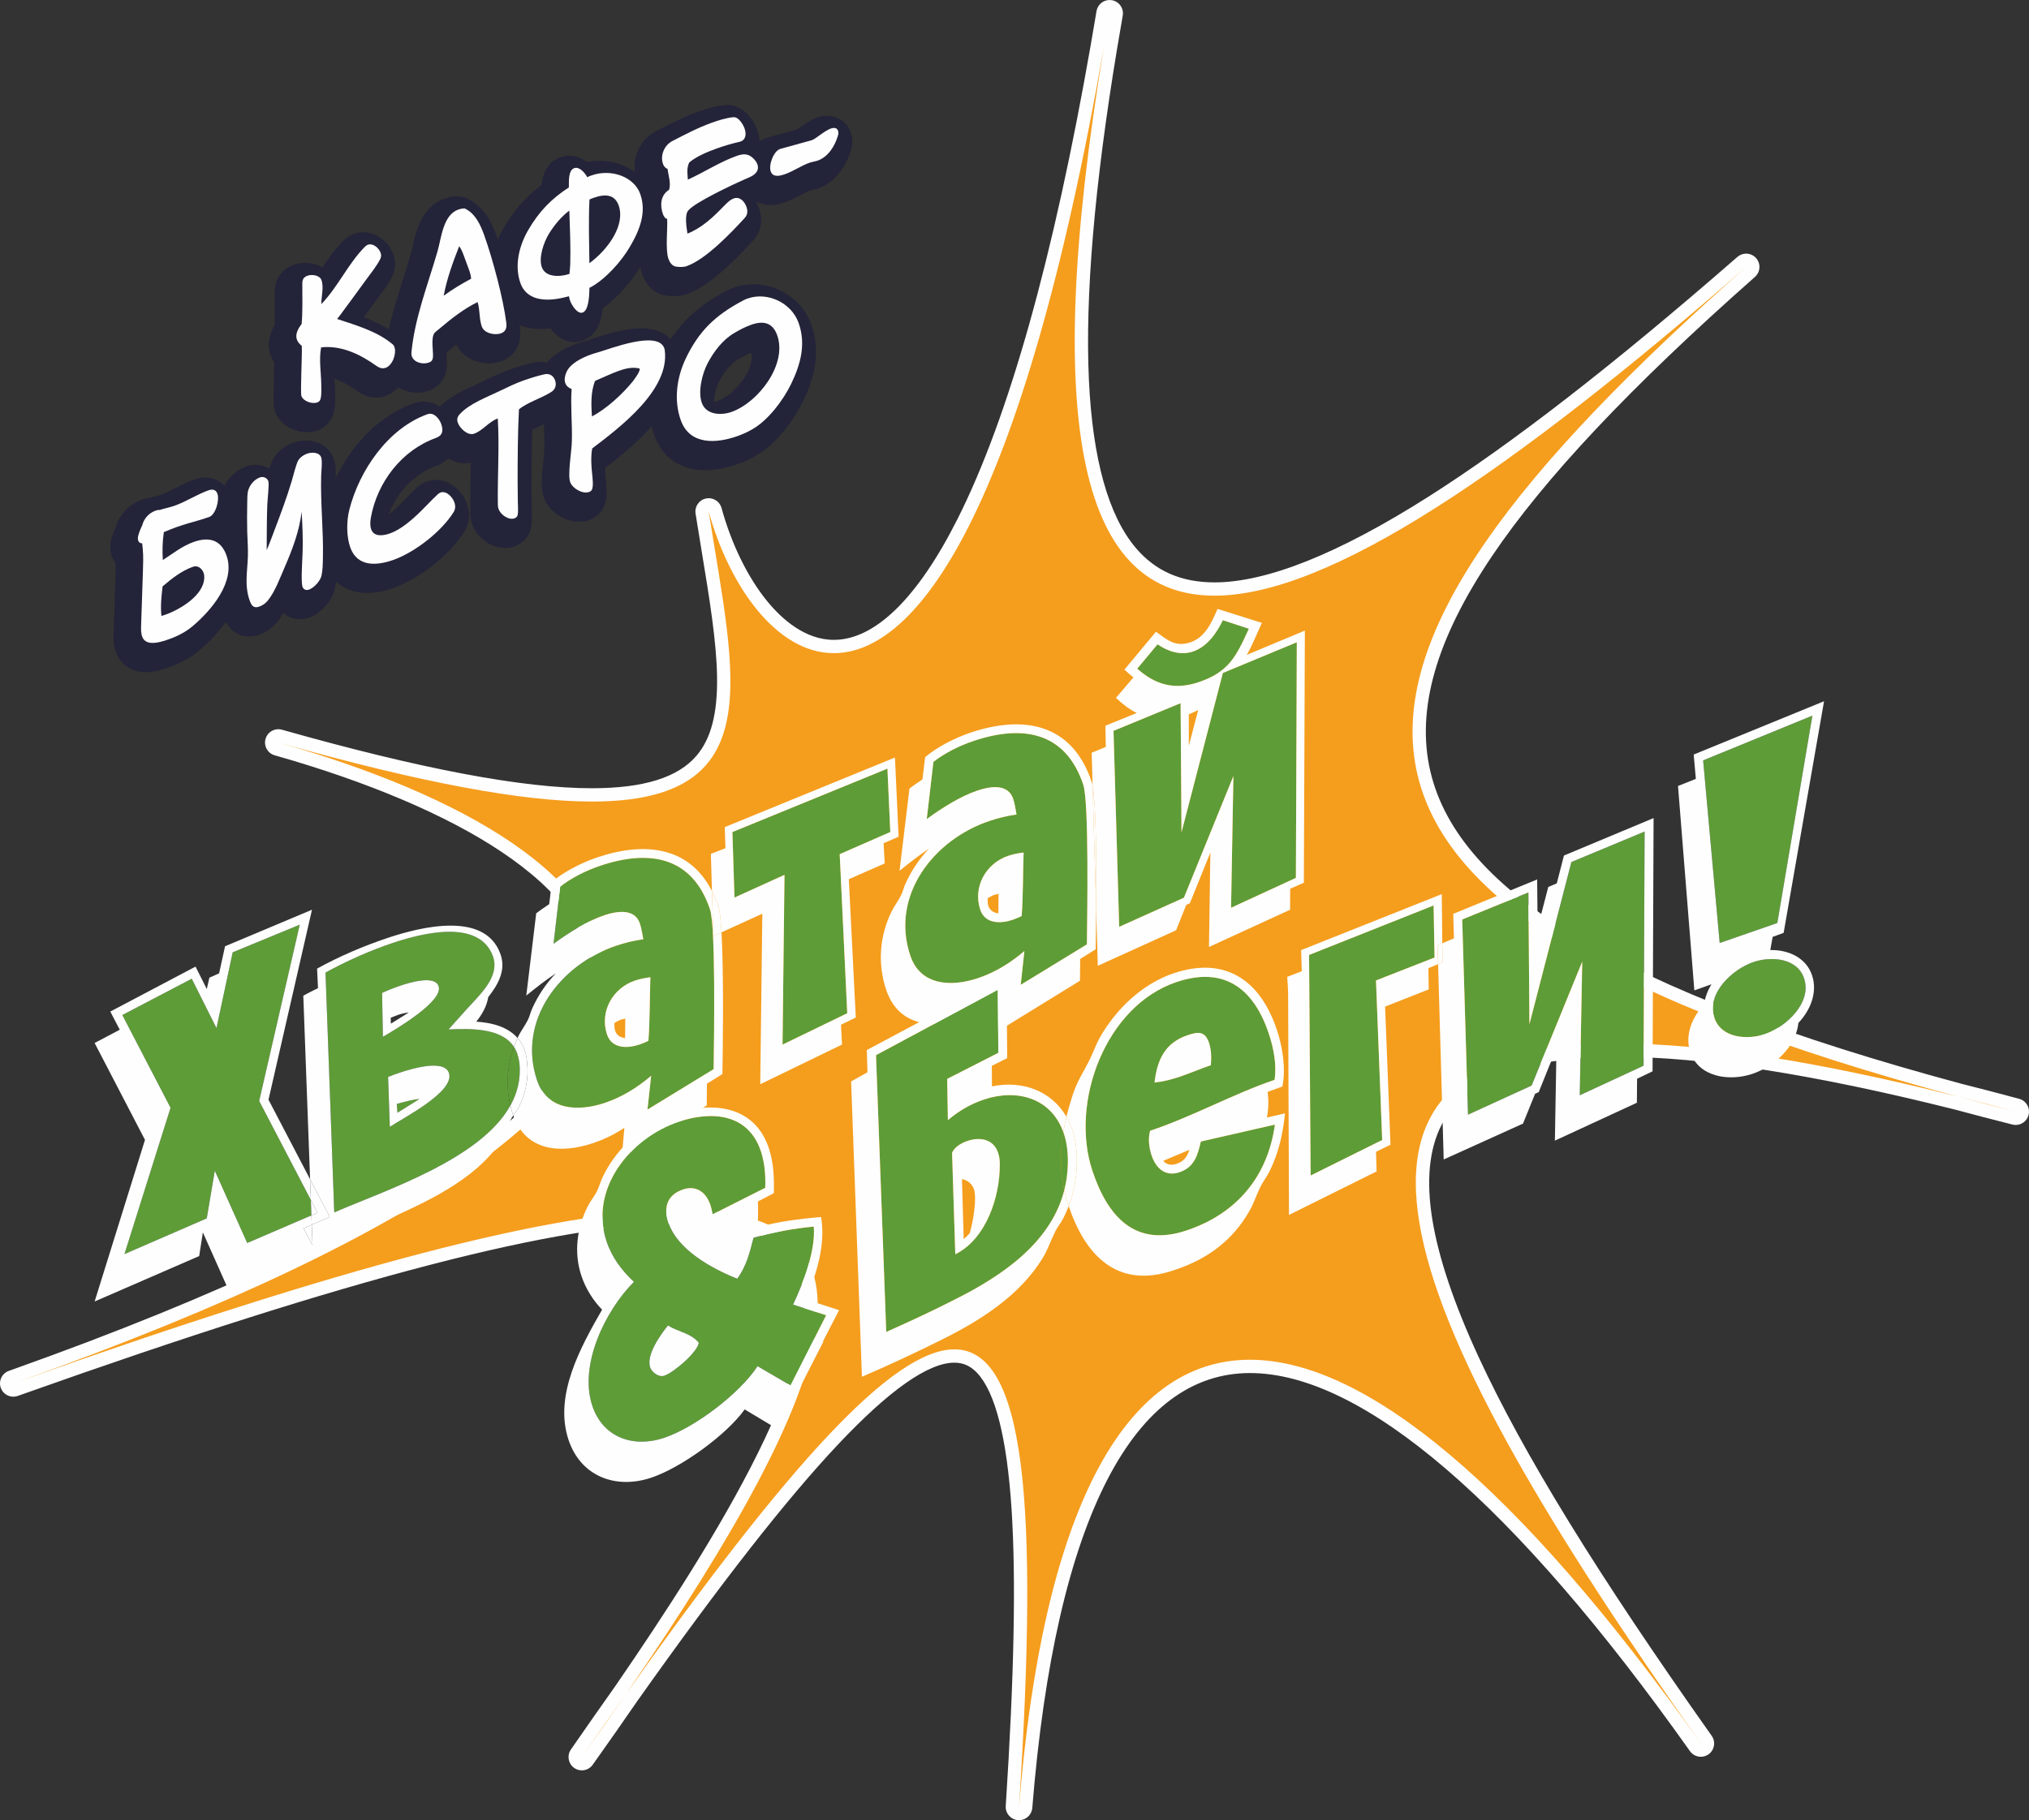 <?xml version="1.0" encoding="UTF-8"?>
<!DOCTYPE svg PUBLIC "-//W3C//DTD SVG 1.1//EN" "http://www.w3.org/Graphics/SVG/1.1/DTD/svg11.dtd">
<!-- Creator: CorelDRAW -->
<svg xmlns="http://www.w3.org/2000/svg" xml:space="preserve" width="128.406mm" height="115.217mm" version="1.1" style="shape-rendering:geometricPrecision; text-rendering:geometricPrecision; image-rendering:optimizeQuality; fill-rule:evenodd; clip-rule:evenodd"
viewBox="0 0 12757.78 11447.42"
 xmlns:xlink="http://www.w3.org/1999/xlink"
 xmlns:xodm="http://www.corel.com/coreldraw/odm/2003">
 <rect x="0" y="0" width="12757.78" height="11447.42" fill="#333333" stroke="none"/>
 <defs>
  <style type="text/css">
   <![CDATA[
    .fil1 {fill:#FEFEFE;fill-rule:nonzero}
    .fil0 {fill:#F59D1D;fill-rule:nonzero}
    .fil2 {fill:#5E9C37;fill-rule:nonzero}
    .fil3 {fill:#232339;fill-rule:nonzero}
   ]]>
  </style>
 </defs>
 <g id="Слой_x0020_1">
  <path class="fil0" d="M6407.43 11405.6l-3.08 -0.14c-22.93,-1.65 -40.21,-21.49 -38.7,-44.41 107.05,-1650.09 48.34,-2499.54 -190.35,-2754.24 -49.6,-52.93 -106.63,-78.66 -174.35,-78.66 -178.36,0 -427.64,172.62 -762.13,527.71 -324.95,344.97 -738.76,873.95 -1265.07,1617.08 -87.66,127.62 -182.26,262.77 -281.1,401.71 -8.17,11.46 -21.07,17.6 -34.15,17.6 -8.27,0 -16.68,-2.45 -23.97,-7.57 -18.82,-13.25 -23.45,-39.16 -10.37,-58.04 97.2,-140.38 191.73,-275.5 281,-401.53 491.62,-715.49 821.16,-1273.21 1007.45,-1704.95 194.82,-451.59 237.19,-770.62 129.48,-975.31 -103.82,-197.3 -352.43,-293.23 -760.03,-293.23 -766.21,0 -2086.41,342.44 -4154.12,1077.44l-30.27 10.76c-4.63,1.65 -9.35,2.42 -13.99,2.42 -17.2,0 -33.31,-10.69 -39.4,-27.83 -7.74,-21.73 3.62,-45.67 25.37,-53.42l30.29 -10.76c1298.51,-462.84 2268.52,-923.92 2882.81,-1370.4 536.45,-389.86 802.51,-767.53 790.84,-1122.51 -9.71,-295.79 -211.87,-577.49 -600.79,-837.29 -345.57,-230.8 -841.49,-441.73 -1434.16,-610.05 -22.21,-6.31 -35.1,-29.41 -28.8,-51.62 5.22,-18.4 21.97,-30.42 40.21,-30.42 3.77,0 7.59,0.49 11.41,1.57 880.15,248.76 1521.27,369.68 1959.99,369.68l0.1 0c338.9,0 564.76,-71.99 690.46,-220.08 216.47,-255.06 139.67,-721.2 42.41,-1311.37 -13.05,-79.15 -26.5,-160.99 -39.57,-244.23 -3.44,-21.91 10.83,-42.69 32.53,-47.38l8.83 -0.91c18.43,0 35.19,12.27 40.27,30.74 64.49,234.42 169.75,448.61 296.39,603.08 96.11,117.24 252.18,256.95 449.98,256.95 275.42,0 557.43,-271.08 815.51,-783.97 323.59,-643.04 606.65,-1650.17 841.39,-2993.61 11.5,-69.4 23.66,-140.73 36.17,-211.98 3.58,-20.3 21.21,-34.6 41.15,-34.6l7.08 0.64c22.71,3.85 37.99,25.38 34.21,48.09 -11.85,71.08 -24.01,142.34 -36.14,211.85 -142.31,859.64 -201.93,1562.72 -177.18,2089.59 23.83,506.97 126.39,870.72 304.83,1081.12 131.99,155.66 304.3,231.34 526.77,231.34 651.65,0 1705.08,-653.69 3315.15,-2057.14 7.93,-6.91 17.71,-10.3 27.45,-10.3 11.63,0 23.2,4.84 31.48,14.27 15.17,17.31 13.49,43.64 -3.76,58.92 -784.14,692.8 -1327,1269.48 -1659.63,1763.03 -359.23,532.97 -488.14,986.98 -394.21,1387.88 185.6,791.83 1255.78,1425.75 3367.98,1995 117.7,29.54 240.13,61.44 363.93,94.84 22.16,5.95 35.37,28.7 29.55,50.93 -4.91,18.78 -21.84,31.26 -40.42,31.26 -3.4,0 -6.83,-0.38 -10.26,-1.26 -124.15,-31.33 -246.58,-63.23 -363.86,-94.84 -878.78,-220.5 -1591.28,-332.27 -2117.95,-332.27 -620.35,0 -998.05,147.11 -1154.7,449.76 -163.65,316.12 -87.97,805.6 231.34,1496.44 283.38,613.1 750.42,1372.5 1469.83,2389.91 13.32,18.82 8.87,44.93 -9.99,58.25 -7.33,5.23 -15.78,7.71 -24.11,7.71 -13.11,0 -26.01,-6.13 -34.18,-17.67 -564.21,-796.55 -1092.77,-1404.92 -1570.99,-1808.24 -462.13,-389.76 -875.84,-587.38 -1229.56,-587.38 -776.5,0 -1264.3,959.09 -1410.63,2773.61 -1.79,21.87 -20.05,38.48 -41.64,38.48z"/>
  <path class="fil1" d="M6977.07 167.29l0.04 0 -0.04 0zm-0.1 -167.29c-39.85,0 -75.15,28.59 -82.27,69.18 -12.51,71.19 -24.67,142.55 -36.21,212.09 -234.03,1339.27 -515.8,2342.59 -837.52,2981.94 -250.5,497.82 -519.59,760.94 -778.15,760.94 -181.42,0 -327.24,-131.4 -417.63,-241.63 -123.02,-150.06 -225.45,-358.78 -288.39,-587.7 -10.17,-36.94 -43.72,-61.47 -80.59,-61.47 -5.85,0 -11.74,0.63 -17.67,1.89 -43.39,9.33 -71.92,50.9 -65.05,94.75 13.1,83.42 26.6,165.33 39.64,244.54 47.38,287.48 92.11,559.05 95.47,781.31 3.51,231.05 -37.33,388.71 -128.53,496.17 -117.28,138.2 -332.73,205.36 -658.67,205.36 -434.73,0 -1072.14,-120.4 -1948.63,-368.09 -7.6,-2.18 -15.25,-3.19 -22.78,-3.19 -36.48,0 -70,24.04 -80.44,60.87 -12.6,44.41 13.21,90.64 57.64,103.26 588.53,167.13 1080.35,376.2 1422.34,604.59 377.06,251.87 572.96,522.35 582.22,803.87 11.18,340.27 -249.1,706.09 -773.6,1087.3 -611.09,444.16 -1577.48,903.35 -2872.27,1364.85l-0.1 0.04 -30.18 10.72c-43.51,15.5 -66.22,63.3 -50.76,106.84 12.18,34.25 44.41,55.66 78.82,55.66 9.3,0 18.73,-1.58 27.99,-4.87 9.91,-3.51 20.22,-7.19 30.09,-10.69l0.08 -0.04c2063.34,-733.46 3378.92,-1075.06 4140.22,-1075.06 200.59,0 364,24.54 485.66,72.91 113.31,45.08 190.95,109.85 237.36,197.99 263.33,500.52 -521.06,1744.46 -1134.2,2636.84 -89.34,126.15 -183.91,261.26 -281.11,401.64 -26.18,37.81 -16.92,89.66 20.72,116.09 14.62,10.27 31.41,15.17 47.99,15.17 26.18,0 51.94,-12.23 68.25,-35.15 98.87,-138.98 193.5,-274.2 281.27,-401.92 525.12,-741.53 937.7,-1268.96 1261.24,-1612.45 321.62,-341.45 567.81,-514.57 731.68,-514.54 56.28,0 102.03,20.79 143.85,65.45 114.05,121.73 186.61,409.59 215.63,855.61 28.5,438.51 16.57,1049.3 -36.49,1867.31 -2.98,45.84 31.59,85.49 77.4,88.81l6.17 0.25c43.18,0 79.73,-33.19 83.28,-76.94 73.21,-907.91 232.73,-1604 474.15,-2068.98 229.48,-442.05 530.46,-666.17 894.59,-666.17 708.15,0.14 1664.78,822.45 2766.62,2377.99 16.29,23.03 42.13,35.3 68.35,35.3 16.68,0 33.58,-4.98 48.23,-15.35 37.72,-26.72 46.66,-78.87 19.98,-116.58 -717.79,-1015.12 -1183.61,-1772.46 -1465.91,-2383.31 -154.29,-333.85 -252.15,-625.09 -290.88,-865.64 -39.19,-243.14 -19.38,-443.06 58.81,-594.13 71.82,-138.73 192.08,-240.83 367.71,-312.08 187.91,-76.27 439.99,-114.97 749.17,-114.97l0.49 0c523.44,0.08 1232.48,111.43 2107.47,330.98 117.39,31.61 239.88,63.55 364.11,94.88 6.87,1.72 13.74,2.56 20.54,2.56 37.15,0 71.05,-24.96 80.87,-62.57 11.59,-44.4 -14.79,-89.9 -59.17,-101.85 -123.91,-33.44 -246.48,-65.41 -364.32,-94.95 -1072.79,-289.13 -1862.18,-590.18 -2413.25,-920.25 -532.17,-318.74 -834.58,-660.18 -924.49,-1043.8 -91.16,-388.96 35.79,-832.17 388.15,-1354.98 330.52,-490.39 870.86,-1064.26 1651.89,-1754.4l7.53 -7.36c3.44,-3.79 6.49,-7.89 9.08,-12.13 7.88,-12.76 12.44,-27.76 12.44,-43.85 0,-45.95 -37.01,-83.24 -82.82,-83.67l-0.87 0 -8.14 0.39c-8.34,0.8 -16.33,2.84 -23.77,5.92l-0.07 0 -0.1 0.07c-4.38,1.83 -8.59,3.99 -12.66,6.59 -3.79,2.38 -7.32,5.09 -10.65,8.03 -780.96,680.71 -1417.19,1174.4 -1945.05,1509.3 -561.78,356.43 -1013.34,537.14 -1342.18,537.14 -209.43,0 -371.33,-70.83 -494.88,-216.57 -172.34,-203.18 -271.57,-558.5 -294.95,-1056.03 -24.61,-523.97 34.8,-1223.96 176.65,-2080.7 12.12,-69.57 24.32,-140.87 36.14,-211.91 7.57,-45.43 -22.99,-88.43 -68.39,-96.22 -4.77,-0.8 -9.53,-1.18 -14.23,-1.18zm-3037.5 10649.04c-89.02,129.55 -182.82,263.47 -280.93,401.39 96.63,-139.56 190.15,-273.22 280.93,-401.39zm-3825.66 -1959.38c-9.87,3.54 -20.21,7.22 -30.13,10.73 9.98,-3.55 20.18,-7.19 30.13,-10.73zm12196.76 -1793.1c117.6,29.52 239.01,61.13 363.54,94.75 -124.5,-31.41 -245.64,-62.99 -363.54,-94.75zm-1331.32 -5217.73l0 0zm-4038.28 -1383.54c-402.93,2433.61 -128.81,3450.94 695.65,3450.94 721.12,0 1863.27,-777.9 3342.64,-2067.4 -2897.19,2559.73 -3096.16,4024.62 1331.32,5217.73 -903.04,-226.6 -1603.8,-333.57 -2128.51,-333.64 -2117.91,-0.28 -1368.15,1742.7 512.33,4402.07 -1151.09,-1625.03 -2112.45,-2413.14 -2834.69,-2413.32 -797.01,-0.17 -1302.89,959.11 -1452.34,2812.09 124.53,-1918.83 38.06,-2877.32 -406.41,-2877.41 -385.59,-0.08 -1040.81,721.4 -2061.48,2162.7 1396.55,-2032.46 1660.58,-3039.21 342.59,-3039.24 -789.52,-0.04 -2146.52,361.23 -4168.25,1079.86 5385.96,-1919.67 3939.33,-3365.94 1636.24,-4019.92 909.12,256.95 1539.73,371.29 1971.38,371.29 1123.61,0 899.35,-774.43 734.72,-1824.01 126.96,461.71 422.46,890.76 786.67,890.76 522.28,0 1185.99,-881.12 1698.15,-3812.49zm36.1 -211.64c-11.91,71.58 -24,142.35 -36.1,211.64 11.46,-69.29 23.56,-140.09 36.1,-211.64z"/>
  <polygon class="fil2" points="1629.72,6924.11 1884.84,5815.3 1463.01,5989.29 1361.15,6465.69 1205.63,6155.32 769.05,6383.71 1072.3,6966.97 782.41,7887.33 1300.14,7662.52 1350.69,7363.25 1554.32,7817.5 1958.12,7643.83 1954.54,7546.78 "/>
  <polygon class="fil1" points="1965.09,7832.2 1960.29,7702.51 1909.15,7724.72 "/>
  <path class="fil2" d="M2451.16 7087.06l-10.87 -313.98c22.58,-9.93 50.09,-19.11 75.48,-27.59 63.49,-21.2 274.44,-87.03 306.26,1.16 43.85,117.07 -288.35,284.6 -370.87,340.41zm-48.76 -842.44c36.67,-17 76.2,-32.52 116.39,-45.98 48.67,-16.29 212.32,-68.62 238.49,2.59 36.08,93.83 -272.82,274.73 -349.68,319.28l-5.21 -275.89zm417.96 229.65c50.05,-54.4 97.3,-110.19 145.94,-161.72 76.1,-81.95 175.5,-185.72 132.35,-300.73 -87.69,-234.17 -445.37,-142.86 -627.39,-81.99 -145.99,48.83 -289.18,113.15 -424.59,186.65l54.97 1508.6c319.93,-139.4 918.04,-331.61 1107.52,-672.37 -29.16,-123.21 -21.2,-250.3 22.05,-369.22 -78.79,-120.75 -277.17,-115.21 -410.85,-109.22z"/>
  <path class="fil2" d="M4077.12 6545.82c-18.33,8.47 -36.66,16.96 -55.73,23.34 -76.17,25.48 -174.24,27.66 -204.66,-63.34 -48.13,-143.88 36.41,-292.14 176.09,-338.86 31.72,-10.58 64.88,-16.97 96.63,-20.58 -4.83,133.43 -2.59,266.77 -12.33,399.44zm-300.17 -1101.95c-88.89,29.72 -179.88,74.27 -254.61,132.21l-42.03 359.89c94.47,-69.23 210.86,-143.43 320.89,-180.23 76.2,-25.44 189.8,-44.62 222.33,52.72 10.58,31.78 14.89,65.61 21.27,98.77 -58.57,7.82 -115.03,21.98 -170.03,40.38 -349.17,116.75 -624.77,467.71 -498.1,846.54 64.38,192.57 261.26,197.3 426.31,142.1 107.92,-36.08 205.26,-96.85 291.27,-170.31 -6.97,70.63 -16.13,141.89 -23.1,212.44l416.12 -254.4c1.93,-170.06 13.98,-894.06 -22.78,-1004.11 -112.51,-336.49 -384.92,-377.14 -687.55,-275.99z"/>
  <polygon class="fil2" points="4920.36,6569.75 5327.28,6372.49 5279.83,5371.97 5597.95,5232.65 5579.93,4834.03 4605.11,5232.9 4618.15,5644.95 4932.76,5502.12 "/>
  <path class="fil2" d="M2499.06 6998.14c46.56,-29.69 91.67,-56.54 138.22,-86.23 -45.84,3.58 -97.35,18.47 -142.49,31.2l4.26 55.03z"/>
  <path class="fil2" d="M7534.69 4291.06c192.56,-64.42 237.64,-161.79 317.91,-336.93l-163.72 -53.42c-38.77,81.18 -99.38,167.33 -188.26,197.02 -78.3,26.18 -158.04,-1.26 -222.29,-45.63l-127.58 153.21c114.37,102.9 235.78,135.25 383.94,85.76z"/>
  <polygon class="fil2" points="7444.15,5645.93 7755.36,4880.75 7740.57,5709.17 8148.24,5521.12 8153.99,4039.29 7689.11,4232.35 7428.97,5234.58 7423.3,4422.4 7001.5,4596.39 7037.19,5829.07 "/>
  <path class="fil2" d="M6436.28 5361.74c-4.76,133.4 -2.55,266.77 -12.3,399.4 -18.36,8.48 -36.69,17 -55.73,23.38 -76.17,25.44 -174.27,27.66 -204.69,-63.33 -48.13,-143.92 36.41,-292.18 176.09,-338.87 31.75,-10.62 64.88,-17 96.63,-20.58zm-65.89 -337.96c10.62,31.79 14.86,65.61 21.24,98.81 -58.57,7.82 -115,21.95 -170.03,40.35 -349.17,116.75 -624.74,467.7 -498.07,846.57 64.39,192.57 261.23,197.3 426.31,142.1 107.92,-36.11 205.23,-96.85 291.27,-170.31 -7,70.59 -16.09,141.85 -23.1,212.44l416.12 -254.39c1.93,-170.11 13.99,-894.07 -22.81,-1004.16 -112.52,-336.45 -384.92,-377.14 -687.55,-275.95 -88.85,29.73 -179.84,74.27 -254.61,132.21l-42.03 359.89c94.54,-69.22 210.9,-143.43 320.92,-180.23 76.21,-25.48 189.77,-44.65 222.33,52.68z"/>
  <polygon class="fil1" points="1909.15,7724.72 1960.29,7702.51 1958.12,7643.83 1554.32,7817.5 1350.69,7363.25 1300.14,7662.52 782.41,7887.33 1072.3,6966.97 769.05,6383.71 1205.63,6155.32 1361.15,6465.69 1463.01,5989.29 1884.84,5815.3 1629.72,6924.11 1954.54,7546.78 1949.72,7416.49 1688.28,6916.29 1961.66,5721.43 1415.03,5951.21 1377.77,6121.32 1316.41,6148.94 1300.25,6220.2 1229.53,6079.11 693.53,6361.87 752.93,6476.13 594.92,6559.56 911.58,7168.9 595,8185.32 1252.37,7899.63 1275.52,7750.71 1426.14,8088.58 1965.92,7854.87 1965.09,7832.2 "/>
  <path class="fil1" d="M2457.65 6437.9l-0.77 -37.44c14.81,-4.91 31.05,-12.69 47.99,-18.37 19.05,-6.34 43.04,-12.02 65.59,-14.85 -34.55,23.31 -74.06,45.91 -112.82,70.66zm299.64 -236.66c-26.17,-71.22 -189.82,-18.89 -238.49,-2.59 -40.2,13.46 -79.72,28.98 -116.39,45.98l5.21 275.89c76.86,-44.55 385.76,-225.45 349.68,-319.28z"/>
  <path class="fil1" d="M2499.06 6998.14l-4.26 -55.03c45.14,-12.73 96.64,-27.62 142.49,-31.2 -46.55,29.69 -91.67,56.54 -138.22,86.23zm16.71 -252.65c-25.39,8.48 -52.9,17.67 -75.48,27.59l10.87 313.98c82.52,-55.81 414.72,-223.34 370.87,-340.41 -31.82,-88.19 -242.77,-22.36 -306.26,-1.16z"/>
  <polygon class="fil1" points="1954.54,7546.78 1958.12,7643.83 1996.56,7627.33 "/>
  <path class="fil1" d="M3209.16 6952.71c-189.48,340.76 -787.59,532.97 -1107.52,672.37l-54.97 -1508.6c135.41,-73.5 278.6,-137.82 424.59,-186.65 182.02,-60.87 539.7,-152.18 627.39,81.99 43.15,115 -56.25,218.78 -132.35,300.73 -48.64,51.53 -95.9,107.32 -145.94,161.72 133.68,-5.99 332.06,-11.53 410.85,109.22 6.77,-18.68 14.55,-37.08 23.1,-55.27 -61.37,-70 -158.78,-96.29 -259.72,-102.8 36.66,-45.22 66.28,-97.44 75.36,-154.61 66.28,-83.32 113.49,-174.42 75.25,-274.55 -98.28,-265.93 -498.31,-167.51 -705.69,-98.18 -152.37,50.93 -306.84,116.75 -445.78,193.79l5.74 122.75c-30.33,14.82 -60.67,29.69 -92.42,47.38l42.66 1154.49 123.79 236.83 -113.22 49.18 4.8 129.69 9.79 18.82 -8.95 3.85 0.49 13.1c147.39,-65.78 296.94,-125.2 445.09,-188.84 256.72,-111.7 574.82,-258.05 729.88,-491.09 31.68,-45.84 44.33,-92.46 67.61,-142.58 5.05,-10.19 11.59,-20.22 18.43,-30.21l-2.31 -5.78c-6.27,-18.79 -11.43,-37.75 -15.95,-56.74z"/>
  <polygon class="fil1" points="1965.09,7832.2 1965.92,7854.87 1974.87,7851.01 "/>
  <polygon class="fil1" points="1996.56,7627.33 1958.12,7643.83 1960.29,7702.51 2073.5,7653.33 1949.72,7416.49 1954.54,7546.78 "/>
  <path class="fil1" d="M4487.28 6723.97l-416.12 254.4c6.97,-70.55 16.13,-141.81 23.1,-212.44 -86.01,73.46 -183.35,134.24 -291.27,170.31 -165.05,55.2 -361.93,50.47 -426.31,-142.1 -126.68,-378.82 148.92,-729.78 498.1,-846.54 54.99,-18.4 111.46,-32.56 170.03,-40.38 -6.38,-33.15 -10.69,-66.99 -21.27,-98.77 -32.53,-97.34 -146.13,-78.16 -222.33,-52.72 -110.03,36.8 -226.42,111 -320.89,180.23l42.03 -359.89c74.73,-57.94 165.71,-102.49 254.61,-132.21 302.63,-101.15 575.04,-60.5 687.55,275.99 36.76,110.06 24.71,834.06 22.78,1004.11zm-10.59 -1119.78c-141.63,-278.93 -419.41,-312.86 -719.58,-212.51 -95.23,31.86 -210.2,89.13 -287.03,154.79l-16.82 139.74c-26.82,18.36 -55.7,37.44 -81.78,57.93l-62.32 517.27c59.21,-48.02 120.54,-96.77 186.15,-139.85 -61.33,62.85 -111.36,138.42 -147.98,218.86 -11.29,22.64 -16.23,50.12 -27.48,72.69 -18.33,36.7 -43.01,68.5 -61.3,105.19 -1.58,3.26 -2.73,6.63 -4.24,9.93 17.53,20.01 32.32,43.43 43.15,71.19 9.22,27.51 14.93,58.57 17.03,86.08 10,93.17 -8.97,191.27 -51.24,275.99 -10.38,18.47 -23.74,36.1 -35.83,53.76 79.63,226.99 298.91,241.74 500.27,174.41 69.83,-23.34 136.84,-55.16 198.17,-96.84l-16.71 189.13 534.58 -329.29 1.23 -136.91 97.37 -60.78c2.55,-139.6 9.53,-625.86 -5.64,-891.4l-51.62 23.56 -8.39 -282.92z"/>
  <path class="fil1" d="M3930.36 6528.98c-29.66,-4.16 -52.97,-17.56 -62.88,-47.17 -5.67,-16.97 -3.54,-31.75 -4.27,-48.02 15.49,-9.89 29.62,-16.97 46.55,-22.61 6.38,-2.1 15.52,-2.8 21.87,-4.94l-1.26 122.74zm-113.63 -23.17c30.42,91 128.5,88.82 204.66,63.34 19.07,-6.38 37.4,-14.86 55.73,-23.34 9.74,-132.67 7.5,-266 12.33,-399.44 -31.75,3.61 -64.91,10 -96.63,20.58 -139.67,46.72 -224.21,194.98 -176.09,338.86z"/>
  <path class="fil2" d="M3209.16 6952.71c44.06,-79.22 66.07,-166.46 57.35,-262.91 -2.84,-22.61 -8.51,-46.59 -16.3,-69.86 -5.08,-13.42 -11.7,-25.28 -19,-36.45 -43.25,118.93 -51.21,246.01 -22.05,369.22z"/>
  <path class="fil1" d="M3314.49 6685.49c-2.1,-27.51 -7.81,-58.57 -17.03,-86.08 -10.83,-27.76 -25.62,-51.18 -43.15,-71.19 -8.55,18.19 -16.33,36.59 -23.1,55.27 7.29,11.18 13.92,23.03 19,36.45 7.79,23.27 13.46,47.24 16.3,69.86 8.72,96.45 -13.28,183.7 -57.35,262.91 4.52,19 9.68,37.95 15.95,56.74l2.31 5.78c12.09,-17.67 25.44,-35.29 35.83,-53.76 42.27,-84.72 61.23,-182.82 51.24,-275.99z"/>
  <path class="fil1" d="M4618.15 5644.95l-13.04 -412.06 974.82 -398.87 18.01 398.62 -318.12 139.33 47.45 1000.52 -406.93 197.26 12.41 -1067.63 -314.62 142.83zm676.16 924.48l-6.45 -124.88 93.13 -45.29 -43.85 -869.98 225.69 -98.98 -7.15 -127.03 94.47 -41.04 -22.96 -498.14 -1070.08 437.75 4.35 132.66 -91.67 35.37 6.91 234.31c15.18,29.83 28.81,62.39 40.7,97.96 8.73,26.11 14.93,84.61 19.31,161.4l256.56 -117.17 -13.1 1072.58 514.15 -249.53z"/>
  <path class="fil1" d="M4476.68 5604.19l8.39 282.92 51.62 -23.56c-4.38,-76.79 -10.58,-135.29 -19.31,-161.4 -11.88,-35.58 -25.51,-68.14 -40.7,-97.96z"/>
  <path class="fil1" d="M5827.14 5151.34l42.03 -359.89c74.76,-57.94 165.75,-102.48 254.61,-132.21 302.63,-101.19 575.03,-60.5 687.55,275.95 36.8,110.1 24.74,834.06 22.81,1004.16l-416.12 254.39c7.01,-70.59 16.1,-141.85 23.1,-212.44 -86.04,73.46 -183.35,134.21 -291.27,170.31 -165.08,55.2 -361.92,50.47 -426.31,-142.1 -126.67,-378.86 148.89,-729.81 498.07,-846.57 55.02,-18.4 111.46,-32.53 170.03,-40.35 -6.38,-33.19 -10.62,-67.02 -21.24,-98.81 -32.56,-97.33 -146.12,-78.16 -222.33,-52.68 -110.02,36.8 -226.38,111.01 -320.92,180.23zm-132.98 404.42c-11.26,22.6 -16.17,50.11 -27.45,72.73 -18.29,36.69 -42.97,68.49 -61.3,105.19 -75.35,154.61 -87.9,328.17 -33.43,491.15 77.84,232.81 299.44,248.09 502.59,180.2 69.86,-23.35 136.87,-55.17 198.2,-96.85l-16.79 189.1 534.59 -329.3 1.3 -136.9 97.3 -60.78c0.91,-49.11 2.38,-141.36 3.22,-251.7l-22.39 -776.93c-1.79,-9.61 -3.68,-17.94 -5.74,-24.15 -123.14,-368.2 -428,-421.54 -760.25,-310.47 -95.26,31.82 -210.24,89.13 -287.06,154.79l-16.83 139.74c-26.78,18.37 -55.73,37.44 -81.77,57.93l-62.36 517.27c59.24,-48.05 120.58,-96.77 186.15,-139.88 -61.34,62.84 -111.32,138.41 -147.98,218.86z"/>
  <path class="fil1" d="M6277.19 5744.35c-29.66,-4.2 -52.93,-17.59 -62.81,-47.2 -5.67,-16.97 -3.58,-31.76 -4.31,-48.02 15.53,-9.86 29.62,-16.93 46.59,-22.61 6.31,-2.11 15.52,-2.8 21.83,-4.94l-1.29 122.77zm-113.63 -23.16c30.42,90.99 128.53,88.77 204.69,63.33 19.04,-6.38 37.37,-14.89 55.73,-23.38 9.75,-132.63 7.54,-265.99 12.3,-399.4 -31.75,3.58 -64.88,9.96 -96.63,20.58 -139.67,46.69 -224.21,194.95 -176.09,338.87z"/>
  <path class="fil1" d="M7423.3 4422.4l5.67 812.18 260.14 -1002.23 464.87 -193.06 -5.74 1481.82 -407.67 188.05 14.79 -828.41 -311.21 765.17 -406.97 183.14 -35.69 -1232.68 421.8 -173.99zm110.79 42.93l-59.06 224.46 -0.15 -197.58c21.14,-7.07 38.77,-17.7 59.21,-26.89zm-255.76 -413.24c64.24,44.37 143.99,71.81 222.29,45.63 88.88,-29.69 149.49,-115.84 188.26,-197.02l163.72 53.42c-80.27,175.14 -125.35,272.51 -317.91,336.93 -148.16,49.49 -269.57,17.14 -383.94,-85.76l127.58 -153.21zm-385.95 1666.5l10.23 355.44 492.35 -223.41 64.03 -160.25 22.57 -9.89 128.84 -318.39 -8.61 593.47 509.94 -234.03 0.6 -131.96 86.05 -38.17 6.31 -1585.57 -365.4 152.75c37.4,-64.24 63.44,-134.14 95.12,-201.18l-278.79 -87.91c-37.33,85.39 -76.76,178.54 -171.99,210.4 -93.13,31.13 -143.99,-15.39 -215.27,-66.84l-198.1 237.96c17.67,17.67 37.43,34.56 56.5,49.35l-109.96 128.5c38.17,36.69 82.61,71.22 130.63,95.16l-196.8 79.91 2.24 133.4 -88.85 36.76 5.96 207.57c22.78,121.98 24.46,504.68 22.39,776.93z"/>
  <path class="fil1" d="M6869.99 4941.67l22.39 776.93c2.07,-272.24 0.39,-654.95 -22.39,-776.93z"/>
  <path class="fil2" d="M4176.23 8652.15c-33.82,11.33 -77.6,-21.09 -88.22,-52.82 -26.18,-78.33 65.44,-205.43 111.95,-263.33 62.84,40.17 145.42,47.84 194.14,109.21 -11.95,62.81 -158.6,187.14 -217.88,206.94zm810.4 -447.42c63.37,-134.1 142.93,-339.5 130.11,-490.53 -127.72,12.13 -253.97,35.54 -378.86,70.2 -24.6,95.27 -42.9,174.34 -102.1,257.66 -157.41,-62.67 -375.56,-180.33 -433.58,-353.83 -31.82,-95.23 -6.52,-174.31 92.96,-207.53 84.68,-28.32 145.39,19.59 171.54,97.93 6.38,19.03 10.65,38.8 12.76,59.24l332.2 -167.54c2.77,-76.17 -2.94,-156.64 -27.69,-230.74 -79.25,-236.97 -308.62,-254.43 -515.97,-185.06 -304.76,101.86 -564.87,421.72 -453.76,754.04 33.26,99.47 96.85,184.05 171.68,253.14 -179.77,180.08 -347.38,523.19 -261.79,779.27 67.19,201.01 258.53,266.48 451.1,202.1 194.71,-65.13 476.02,-279.14 588.07,-450.71l207.57 121.13 223.97 -441.88 -208.2 -66.88z"/>
  <polygon class="fil2" points="11175.43,5804.84 11395.83,4500.66 10708.77,4782.11 10812.87,5930.79 "/>
  <polygon class="fil2" points="8231.14,6005.76 8240.84,7393.02 8690.82,7169.64 8651.81,6166.29 9020.02,6021.99 9014.09,5694.58 "/>
  <path class="fil2" d="M7468.16 6510.27c65.58,-21.94 108.62,-26.95 134.1,49.25 14.86,44.44 14.9,93.86 11.4,139.71 -67.72,22.64 -131.2,50.93 -198.91,73.57 -50.79,17 -102.98,29.76 -155.2,35.43 16.09,-141.88 64.7,-249.84 208.62,-297.97zm-52.86 862.31c-88.88,29.69 -147.49,-25.97 -174.41,-106.38 -15.56,-46.55 -23.38,-105.12 -9.32,-154.54 266.66,-89.13 516.32,-229.08 782.28,-320.32 15.42,-94.61 -6.56,-202.56 -36.27,-291.45 -94.11,-281.41 -278.4,-424.52 -578.89,-324.08 -448.64,150.02 -673.21,759.19 -529.54,1188.8 95.48,285.66 267.16,482.4 590.95,374.16 315.31,-105.43 510.54,-337.78 556.14,-665.92l-465.65 106.24c-20.4,86.82 -40.09,161.65 -135.29,193.47z"/>
  <path class="fil2" d="M11026.74 6049.85c-131.16,43.85 -298.98,196.42 -247.34,350.88 43.18,129.09 206.87,140.24 316.92,103.44 131.23,-43.86 299.02,-196.39 247.38,-350.89 -43.15,-129.12 -206.9,-140.24 -316.96,-103.43z"/>
  <polygon class="fil2" points="9610.23,5612.91 9194.07,5782.66 9230.45,7010.37 9630.38,6827.3 9948.63,6047.96 9933.14,6888.39 10334.47,6702.42 10340.91,5229.78 9880.32,5421.47 9616.63,6441.32 "/>
  <path class="fil2" d="M6006.66 7888.24l-20.33 -637.88c15.5,-38.1 61.34,-62.81 97.3,-74.87 78.34,-26.18 163.02,-12.12 192.01,74.63 7.78,23.27 11.32,47.95 10.65,74.1 1.58,201.78 -85.66,468.58 -279.64,564.03zm180.48 -973.21c-84.65,28.29 -159.41,72.13 -227.1,130.04l-4.45 -259.68 321.62 -164 -3.19 -396.57 -765.95 411.35 64.38 1740.77c147.39,-65.75 294.14,-133.61 438.72,-207.84 297.94,-149.92 597.15,-357.2 680.5,-682.82 -27.51,-124.53 -26.29,-245.25 -6.02,-366.56 -77.12,-214.89 -291.84,-273.77 -498.52,-204.69z"/>
  <path class="fil1" d="M4199.97 8336.01c-46.52,57.9 -138.13,185 -111.95,263.33 10.62,31.72 54.4,64.14 88.22,52.82 59.28,-19.8 205.92,-144.12 217.88,-206.94 -48.72,-61.37 -131.3,-69.04 -194.14,-109.21z"/>
  <path class="fil1" d="M4970.87 8713.5l-207.57 -121.13c-112.05,171.58 -393.37,385.59 -588.07,450.71 -192.57,64.38 -383.91,-1.09 -451.1,-202.1 -85.58,-256.08 82.02,-599.19 261.79,-779.27 -74.82,-69.09 -138.41,-153.66 -171.68,-253.14 -111.11,-332.31 149,-652.18 453.76,-754.04 207.35,-69.37 436.73,-51.91 515.97,185.06 24.75,74.1 30.46,154.58 27.69,230.74l-332.2 167.54c-2.11,-20.44 -6.38,-40.21 -12.76,-59.24 -26.15,-78.34 -86.86,-126.25 -171.54,-97.93 -99.47,33.22 -124.78,112.3 -92.96,207.53 58.01,173.5 276.17,291.16 433.58,353.83 59.2,-83.32 77.5,-162.39 102.1,-257.66 124.89,-34.67 251.14,-58.07 378.86,-70.2 12.83,151.03 -66.74,356.43 -130.11,490.53l208.2 66.88 -223.97 441.88zm94.04 -541.98c69.04,-152.47 128.14,-348.68 97.65,-517.34 -137.99,11.25 -264.87,28.6 -397.86,62.77 -0.84,-15.84 4.77,-112.47 0.5,-160.49l100.13 -52.3c3.48,-95.23 -0.87,-192.6 -31.26,-283.63 -89.91,-268.73 -355.23,-295.33 -592.29,-216.05 -38.06,12.69 -75.46,27.55 -111.39,46.66 -144.62,74.2 -267.26,199.92 -338.41,346.04 -15.46,31.1 -24.64,67.05 -38.73,95.27 -15.46,31.13 -40.86,60.78 -56.39,91.79 -69.72,136.25 -90.05,293.61 -41.22,439.64 26.89,80.41 72.1,152.4 130.04,213 -135.29,235.82 -304.3,539.39 -210.93,818.71 77.15,230.7 297.33,312.33 519.59,238.03 188.33,-62.95 472.51,-268.56 588.07,-429.54l211.81 126.82 283.14 -553.45 -2.81 -1.43 101.4 -196.22 -211.03 -68.28z"/>
  <path class="fil1" d="M6096.89 7756.9c-11.99,13.42 -24.68,24.75 -37.37,36.04l-10.97 -377.5c35.33,7.04 64.32,30.32 75.61,64.14 19.8,59.28 -7.57,216.61 -27.27,277.32zm-13.25 -581.42c-35.96,12.06 -81.8,36.77 -97.3,74.87l20.33 637.88c193.97,-95.45 281.21,-362.25 279.64,-564.03 0.67,-26.15 -2.87,-50.83 -10.65,-74.1 -28.99,-86.75 -113.67,-100.81 -192.01,-74.63z"/>
  <path class="fil1" d="M6691.69 7486.28c-83.35,325.62 -382.57,532.9 -680.5,682.82 -144.58,74.23 -291.33,142.09 -438.72,207.84l-64.38 -1740.77 765.95 -411.35 3.19 396.57 -321.62 164 4.45 259.68c67.69,-57.9 142.45,-101.75 227.1,-130.04 206.69,-69.08 421.4,-10.19 498.52,204.69 5.33,-31.99 11.98,-64.1 19.83,-96.28 -93.47,-161.76 -276.13,-230.88 -468.34,-191.03l-0.8 -129.12 96.63 -48.79 -4.03 -518.63 -878.78 467.92 4.38 139.7 -103.01 57.94 68.03 1857.21c174.93,-74.97 349.87,-156.99 519.13,-241.81 235.61,-118.75 471.85,-270.69 614.15,-499.43 35.26,-56.5 52.12,-111.57 80.3,-168 13.35,-30.39 37.33,-57.2 52.82,-88.29 12.69,-24.61 23.74,-49.88 33.58,-75.61l-1.93 -5.53c-10.55,-31.55 -19.07,-62.74 -25.94,-93.69z"/>
  <path class="fil1" d="M7478.67 7231.4c-15.45,45.15 -34.49,72.7 -81.06,88.26 -31.75,10.62 -61.37,6.45 -83.98,-18.93 55.73,-23.35 109.32,-45.99 165.05,-69.33zm537.57 -158.53c-45.6,328.14 -240.83,560.49 -556.14,665.92 -323.8,108.24 -495.47,-88.51 -590.95,-374.16 -143.67,-429.61 80.9,-1038.79 529.54,-1188.8 300.49,-100.45 484.78,42.66 578.89,324.08 29.72,88.89 51.69,196.84 36.27,291.45 -265.96,91.24 -515.62,231.19 -782.28,320.32 -14.06,49.42 -6.24,107.99 9.32,154.54 26.92,80.41 85.52,136.07 174.41,106.38 95.2,-31.82 114.89,-106.66 135.29,-193.47l465.65 -106.24zm-45.39 -205.99l92.42 -33.26c23.17,-113.63 1.19,-249.8 -34.9,-357.72 -103.33,-308.97 -322.22,-464.04 -648.08,-355.07 -196.8,65.79 -362.49,224.74 -463.22,401.92 -26.78,46.59 -42.97,96.74 -66.95,144.69 -35.19,70.63 -74.63,128.53 -100.7,205.43 -17.04,50.72 -31.79,100.81 -43.92,150.58 14.62,25.27 27.2,52.57 37.16,82.3 21.91,65.57 29.05,136.17 28.39,204.62 -0.98,94.81 -18.15,187.9 -51.49,275.14 105.92,312.26 306.16,521.97 657.47,404.51l12.69 -4.24c203.15,-67.92 361.82,-184.46 468.24,-372.97 26.74,-46.58 42.24,-98.84 66.17,-146.86 16.89,-33.86 41.57,-65.65 58.5,-99.54 56.32,-112.94 85.14,-237.89 97.02,-364.21l-113.56 26.25c10.55,-52.93 11.22,-107.28 4.77,-161.58z"/>
  <path class="fil1" d="M7613.65 6699.23c3.51,-45.85 3.47,-95.27 -11.4,-139.71 -25.47,-76.2 -68.52,-71.19 -134.1,-49.25 -143.92,48.13 -192.53,156.09 -208.62,297.97 52.22,-5.67 104.41,-18.43 155.2,-35.43 67.71,-22.64 131.19,-50.93 198.91,-73.57z"/>
  <path class="fil2" d="M6691.69 7486.28c14.13,-55.17 22.26,-113.63 22.92,-175.92 0.64,-61.37 -6.45,-124.85 -25.54,-181.98l-3.4 -8.66c-20.27,121.31 -21.49,242.03 6.02,366.56z"/>
  <path class="fil1" d="M6742.66 7105.74c-9.96,-29.73 -22.54,-57.03 -37.16,-82.3 -7.85,32.17 -14.51,64.28 -19.83,96.28l3.4 8.66c19.1,57.13 26.18,120.61 25.54,181.98 -0.67,62.29 -8.79,120.75 -22.92,175.92 6.88,30.95 15.39,62.15 25.94,93.69l1.93 5.53c33.33,-87.24 50.5,-180.33 51.49,-275.14 0.67,-68.46 -6.48,-139.05 -28.39,-204.62z"/>
  <path class="fil1" d="M8651.81 6166.29l39.02 1003.35 -449.98 223.38 -9.71 -1387.26 782.95 -311.18 5.93 327.41 -368.21 144.3zm417.03 -233.93l-3.33 -309.1 -884.53 352.18 4.34 132.7 -91.66 35.33c2.11,41.64 6.41,82.58 5.71,122.78l5.5 1374.57 550.84 -273.56 -3.65 -123.49 91 -44.51 -33.97 -868.61 274.41 -108.24 -2.25 -133.36 61.09 -25.28 -3.4 -118.68 29.87 -12.73z"/>
  <path class="fil1" d="M10340.91 5229.78l-6.45 1472.64 -401.33 185.97 15.49 -840.44 -318.25 779.34 -399.92 183.07 -36.38 -1227.71 416.16 -169.75 6.41 828.41 263.69 -1019.85 460.59 -191.7zm-552.25 325.83l-53.56 22.61 -66.84 257.58 -3.05 -304.79 -527.65 216.37 4.38 153.87 -73.12 31.12 1.29 119.91 -27.76 11.5 35.23 1228.34 498.65 -225.59 76.07 -187.76 22.57 -9.92 111.91 -277.39 -10.06 582.15 515.62 -238.27 1.23 -150.96 97.37 -46.69 6.31 -1592.61 -563.57 235.5 -45.04 175.03z"/>
  <polygon class="fil1" points="9068.84,5932.36 9038.97,5945.08 9042.37,6063.76 9070.13,6052.27 "/>
  <path class="fil1" d="M11096.32 6504.18c-110.06,36.8 -273.74,25.65 -316.92,-103.44 -51.63,-154.47 116.19,-307.04 247.34,-350.88 110.07,-36.81 273.81,-25.69 316.96,103.43 51.63,154.51 -116.16,307.04 -247.38,350.89zm-387.55 -1722.06l687.06 -281.45 -220.4 1304.19 -362.56 125.94 -104.1 -1148.67zm422.36 1192.84l14.75 -82.58 69.16 -25.47 254.07 -1456.63 -819.65 335.22 13.57 153.1 -112.16 44.55 102.76 1285.58 107.25 -38.2c-22.53,38.09 -40.9,81.87 -45.04,125.61 -74.73,79.11 -124.04,192.07 -87.98,299.99 53.8,160.82 247.88,185.35 389.66,137.96 137.57,-46.02 275.07,-169.61 290.43,-320.64 74.73,-79.12 121.9,-191.38 85.83,-299.3 -37.5,-112.12 -150.43,-161.44 -262.67,-159.2z"/>
  <path class="fil3" d="M2231.72 1624.23l-0.11 0.21 0.01 -0.04 0.1 -0.17zm-251.13 899.88l0 0zm-50.37 194.14c-27.12,0 -55.11,-5.08 -81.79,-15.21 -57.03,-21.66 -100.24,-63.48 -118.56,-114.69 -11.76,-32.84 -11.88,-63.51 -7.32,-220.99 0.83,-28.88 1.79,-61.87 2.25,-88.16 -9.81,-14.34 -17.68,-29.72 -23.44,-45.84 -21.5,-60.11 -13.1,-122.53 24.96,-185.97 2.49,-46.73 2.12,-94.43 1.72,-144.37 -0.16,-21.24 -0.33,-42.52 -0.27,-63.9 -0.53,-83.32 42.89,-146.73 119.21,-174.03 37.95,-13.56 83.39,-15.53 124.62,-5.39 20.07,4.91 38.56,12.48 55.07,22.33 39.16,-58.07 81.1,-116.71 134.6,-170.17l3.3 -3.19c18.71,-17.46 39.43,-30.32 61.6,-38.24 106.25,-37.99 213.11,35.96 246.35,128.84 17.5,48.96 14.04,99.23 -10.01,145.36 -23.97,46.02 -55.16,87.44 -82.7,123.97 -6.32,8.42 -12.57,16.72 -18.56,24.86l-0.77 1.08c-23.96,32.99 -48.3,66.49 -72.89,100.14 76.42,29.62 153.61,67.54 222.01,124.78l1.26 1.05c22.38,19.24 38.31,42.65 48.68,71.7 35.82,100.18 -15.66,255.02 -133.32,297.12 -41.78,14.97 -106.92,21.88 -180.07,-29.97 -51.54,-36.69 -99.07,-62.36 -143.35,-77.25l0.58 8.42c1.68,24.74 3.41,50.32 3.88,76.54l0.01 2.29c0,5.22 0.13,10.72 0.23,16.36 0.55,28.74 1.21,64.46 -6.93,100.7 -17.13,78.62 -73.23,109.57 -105.25,120.99 -20.21,7.22 -42.35,10.83 -65.1,10.83z"/>
  <path class="fil3" d="M3011.48 2100.91l0.07 0 -0.07 0zm-337.91 181.24l0 0zm-51.54 187.17c-82.08,0 -166.71,-43.29 -197.83,-130.28 -9.72,-27.09 -12.77,-55.41 -9.24,-86.36 17.04,-172.87 68.82,-336.49 118.91,-494.74 17.46,-55.13 33.93,-107.21 49.07,-159.79 3.85,-13.21 7.72,-30.53 11.84,-48.86 20.82,-92.88 55.68,-248.29 199.16,-299.65 28.19,-10.05 56.57,-15.17 84.3,-15.21l0.1 0c18.47,0 36.73,3.92 53.59,11.54 125.49,56.71 171.19,184.5 193.13,245.94 53.8,150.4 124.32,413.18 144.55,575.63 14.64,114.58 -51.73,181.01 -118.75,204.98 -45.85,16.4 -100.81,17.14 -150.72,2.07 -59.9,-18.09 -106.48,-57.14 -130.07,-108.35 -21.67,17 -42.94,34.64 -63.66,52.19 0.35,9.75 1.05,20.4 1.54,27.76 1.55,22.99 3.02,44.73 0.95,66.28 -6.94,69.65 -46.99,120.79 -112.85,144.34 -23.31,8.34 -48.55,12.51 -74.04,12.51z"/>
  <path class="fil3" d="M3668.36 1861.62l0.07 0 -0.07 0zm-56.46 289.62c-49.36,0 -98.21,-23.87 -137.33,-68.73 -4.84,-5.56 -9.57,-11.5 -14.13,-17.63 -22.01,2.73 -42.72,3.99 -62.18,3.99 -204.2,0.04 -273.01,-139.36 -291.31,-190.53 -47.52,-132.88 -26.92,-292.95 56.57,-439.18 65.79,-114.12 141.92,-201.25 241.99,-275.95 0.28,-3.26 0.63,-6.63 1.05,-10l0.32 -2.37c14.62,-104.73 71.5,-145.95 116.6,-162.08 56.54,-20.22 116.51,-8.17 166.92,29.83 177.18,-34.56 358.35,53.24 414.57,210.48 63.06,176.37 -12.23,336.45 -74.59,441.7 -50.57,87.23 -140.27,195.82 -240.73,267.92 -1.89,18.82 -4.76,38.1 -9.28,57.03 -22.5,99.23 -82.38,134.28 -116.13,146.33 -17.21,6.17 -34.84,9.18 -52.36,9.18z"/>
  <path class="fil3" d="M4702.66 1148.21l0.07 0 -0.07 0zm-61.09 5.96l-0.03 0 0.03 0zm-603.01 59.65l0 0zm199.48 649.17c-15.25,0 -31.24,-1.15 -47.99,-3.51l-1.72 -0.25c-69.22,-10.65 -124.14,-59.37 -150.71,-133.6 -21.91,-61.3 -19.21,-140.77 -16.58,-217.56 0.28,-8.35 0.57,-16.54 0.8,-24.36 -7.42,-11.92 -13.73,-24.99 -18.75,-39.09 -34.18,-95.58 -20.99,-188.71 32.25,-255.05l-1.02 -5.33c-13.08,-16.17 -23.62,-34.88 -31.05,-55.56 -40.77,-114.09 12.65,-247.42 121.66,-303.61l11.98 -6.2c79.91,-41.29 162.53,-83.98 251.94,-115.98 47.84,-17.11 104.9,-35.4 165.64,-41.5 100.24,-10.66 175.88,70.52 206.45,155.97 14.41,40.31 17.87,81.46 10.02,118.9l-1.58 6.8c10.69,8.86 20.19,18.33 28.5,27.79 19.77,21.98 34.63,46.66 44.19,73.36 25.45,71.26 5.61,147.98 -51.83,200.24l-1.4 1.26c-11.4,10.06 -22.96,18.26 -34.14,25.03 6.97,12.2 13.08,25.38 18.08,39.39 26.18,73.25 13.25,146.27 -35.51,200.35l-0.67 0.74c-119.9,130.98 -275.63,287.83 -417.02,338.41 -24.99,8.93 -51.94,13.35 -81.56,13.35z"/>
  <path class="fil3" d="M5025.89 810.11l-0.74 0.21 0.74 -0.21zm-182.64 479.31c-117.87,0 -157.7,-99.82 -162.63,-113.66 -24.57,-68.63 -3.85,-149.24 23.7,-201.75 30.21,-57.56 73.71,-95.44 125.9,-109.64l183.77 -50.96c5.6,-3.79 13.59,-9.47 19.45,-13.64 30.42,-21.8 64.95,-46.44 103.75,-60.35 90.32,-32.29 181.2,7.35 211.53,92.11 12.94,36.23 13.42,75.46 1.4,113.66 -34.53,116.82 -111.7,206.73 -206.76,240.73 -16.58,5.92 -31.52,9.22 -42.44,11.6 -3.89,0.83 -9.22,2 -10.98,2.55 -17.63,6.35 -37.85,16.97 -59.24,28.22 -27.09,14.23 -57.82,30.39 -93.06,43.01 -35.96,12.83 -67.22,18.11 -94.39,18.11z"/>
  <path class="fil3" d="M1228.23 3182.7l-0.01 0 0.01 0zm-57.85 435.49l0.1 0 -0.1 0zm-253.25 609.08c-105.38,0 -166.2,-63.3 -188.38,-125.31 -17.07,-47.74 -15.51,-92.61 -14.42,-122.47 3.01,-102.48 6.71,-213.36 11.01,-329.58 0.21,-7.46 0.44,-15 0.68,-22.53 0.94,-30.53 1.84,-59.69 0.57,-87.04 -9.54,-12.58 -17.35,-26.92 -22.97,-42.61 -11.63,-32.57 -12.96,-69.12 -3.81,-105.78l0.41 -1.58c6.85,-26.11 16.76,-53.11 28.88,-78.83 24.63,-78.44 84.22,-140.91 162.02,-168.7 16.69,-5.99 32.74,-9.75 48.42,-11.36 11.11,-3.16 21.74,-5.89 31.56,-8.42 14.98,-3.82 29.14,-7.46 40.73,-11.6 28.91,-10.33 58.95,-25.58 90.77,-41.71 37.59,-19.07 76.46,-38.76 120.83,-54.64 96.27,-34.43 190.13,7.53 223.12,99.78 23.63,66.07 9.6,174.34 -44.69,247.11 38.17,26.96 76.59,70.55 101.78,140.98 92.83,259.55 -143.73,496.8 -249.74,586.77 -52.13,44.44 -114.02,79.18 -188.99,105.99 -26.37,9.43 -75.47,26.99 -127.71,30.78 -6.85,0.49 -13.52,0.74 -20.05,0.74z"/>
  <path class="fil3" d="M1850.13 2958.7l0 0zm-283.58 1044.07c-62.39,0 -128.12,-33.02 -162.33,-128.57 -20.36,-56.99 -29.1,-119.1 -26.73,-189.97 0.74,-25.35 2.59,-50.02 4.38,-73.85 1.64,-21.88 3.19,-42.55 3.78,-62.46 0.86,-28.88 -0.56,-59.27 -2.07,-91.45 -0.82,-17.7 -1.64,-35.43 -2.14,-53.14 -1.51,-57.55 -1.51,-118.93 0.04,-193.34l0.15 -8.87c0.32,-20.64 0.72,-46.37 5.06,-73.39l0.48 -2.8c15.98,-87.06 78.96,-162.14 160.47,-191.31 41.54,-14.85 86.7,-13.31 127.19,4.31 6.43,2.81 12.66,6 18.66,9.54 9.87,-30.99 19.73,-54.71 32.9,-73.99 26.73,-39.75 68.56,-71.61 117.3,-89.03 36.61,-13.1 77.51,-16.96 115.21,-10.79 66.42,10.83 118.83,53 140.22,112.76 14.42,40.3 12.68,84.29 8.69,142.02 -0.57,8.14 -1.12,15.42 -1.29,20.96 -2.42,83.21 1.31,166.1 5.28,253.86 3.85,85.46 7.84,173.78 5.69,263.12l-0.08 3.96c-0.7,39.16 -1.49,83.53 -11.5,130.42 -15.91,75.96 -87.17,156.81 -162.17,183.63 -58.52,20.92 -119.46,7.85 -161.93,-29.48 -12.34,20.82 -26.03,41.01 -41.52,59.9 -28.4,34.64 -66.32,61.13 -109.67,76.62 -19.86,7.11 -41.76,11.32 -64.08,11.32z"/>
  <path class="fil3" d="M2653.91 2685.65l-0.14 0.04 0.14 -0.04zm43.83 122.54l0.1 0 -0.1 0zm-282.27 538.89l0 0zm-107.32 382.3c-147.18,0 -235.15,-88.02 -271.19,-188.78 -31.83,-88.99 -35.57,-211.98 -9.52,-313.28 62.22,-246.16 249.98,-575.36 573.97,-691.23 62.17,-22.22 130.54,-8.2 182.98,37.51 30.56,26.64 55.24,63.23 69.47,103.01 17.67,49.39 19.63,95.76 5.89,137.82 -17.71,54.09 -59.69,95.38 -118.19,116.31 -135.53,48.48 -246.03,164.45 -298.97,307.63 44.29,-35.54 89.27,-81.88 120.91,-114.51 50.33,-51.84 78.06,-80.41 118.67,-94.95 61.05,-21.8 126.87,-8.9 180.64,35.47 32.67,26.96 59.44,64.99 73.53,104.41 27.62,77.22 6.1,137.75 -16.86,174.97l-0.56 0.87c-90.99,144.94 -277.57,293.24 -443.62,352.61 -62.45,22.35 -118.11,32.14 -167.16,32.14z"/>
  <path class="fil3" d="M3175.23 3446.42c-38.2,0 -77.25,-11.6 -112.79,-34.25 -43.36,-27.62 -77.32,-68.97 -93.23,-113.45 -7.5,-20.96 -11.43,-42.9 -11.95,-66.99 -1.15,-75.57 0.35,-150.36 1.76,-222.7 0.67,-33.54 1.33,-66.49 1.71,-99.09 -106.27,23.41 -213.25,-57.8 -247.48,-153.56 -23.44,-65.53 -9.71,-132.77 37.64,-184.6 66.32,-73.54 164.5,-118.08 243.4,-153.91 18.93,-8.58 36.76,-16.68 52.4,-24.36l0.9 -0.45c48.34,-23.49 98.35,-47.78 152.89,-67.26 54.92,-19.63 105.4,-34.7 149.99,-44.8 95.76,-22.05 185.83,27.59 219.17,120.9 31.37,87.66 0.04,179.03 -77.95,227.79 -32.6,20.75 -68.42,37.19 -103.04,53.14 -13.25,6.1 -27.94,12.83 -41.5,19.55 -4.88,130.74 -5.3,259.62 -5.23,381.63 0.04,45.21 0.42,85.07 1.23,121.8 0.1,5.64 0.31,11.36 0.49,17.07 0.7,19.41 1.47,41.39 -0.11,65.02 -7,101.57 -77.35,137.36 -107.28,148.09 -19.59,7 -40.17,10.44 -60.99,10.44z"/>
  <path class="fil3" d="M3667.34 3051.5l0 0zm-26.35 229.65c-37.12,0 -75.75,-10.05 -111.88,-29.72 -52.05,-28.36 -91.97,-72.73 -109.46,-121.66 -19.84,-55.45 -14.45,-124.71 -3.19,-232.14 2.9,-27.72 5.92,-56.39 6.17,-70.66l0.03 -1.57c1.3,-44.23 -0.18,-89.42 -1.72,-137.26 -1.33,-41.75 -2.69,-84.44 -2.21,-127.86 -12.8,-15.92 -22.92,-33.9 -29.9,-53.35 -18.16,-50.75 -14.38,-108.06 10.93,-165.75 34.84,-78.01 111.74,-138.44 228.95,-180.33 17.83,-6.38 35.01,-11.36 50.19,-15.74 9.39,-2.66 24.11,-7.46 41.18,-13.04 60.46,-19.77 151.87,-49.64 237.82,-61.97 208.62,-29.87 276.41,68.35 298.31,129.54 2.38,6.67 7.21,20.23 9.43,38.28 41.04,301.32 -255.8,547.9 -460.74,705.13 -0.04,15.32 0.87,31.13 1.82,45.88 0.5,7.36 1.58,17.64 2.74,28.53 3.79,35.79 8.06,76.27 3.19,114.02 -11.36,91.31 -72.56,126.25 -108.07,138.94 -20.08,7.18 -41.6,10.72 -63.61,10.72z"/>
  <path class="fil3" d="M4723.37 2219.07l0 0c-23.9,8.51 -51.04,21.91 -82.93,40.86 -43.29,25.35 -85.49,75.11 -119.59,140.45 -21.66,41.81 -31.71,96.07 -30.91,126.14 6.8,-0.49 15.21,-1.89 23.7,-4.94 56.01,-20.01 122.43,-77.68 165.33,-143.43 38.03,-58.32 54.54,-116.71 45.74,-159.58l-1.33 0.5zm-231.05 324.32l0.1 0 -0.1 0zm-57.9 413.87c-22.33,0 -44.97,-1.61 -67.51,-5.37 -120.82,-20.04 -210.23,-95.19 -251.87,-211.56 -52.76,-147.53 -40.42,-323.38 33.82,-482.4 91.63,-195.3 212.02,-319.03 415.45,-427.09 16.02,-8.87 31.3,-15.81 47.98,-21.77 195.02,-69.72 418.78,36.14 488.57,231.23 69.44,194.25 3.58,369.36 -52.12,484.26 -52.79,109.81 -161.58,264.73 -294.88,340.83 -35.33,20.65 -74.03,38.55 -114.96,53.2 -53.11,18.97 -126.89,38.66 -204.48,38.66z"/>
  <path class="fil1" d="M2390.01 1630.78c-23.92,45.99 -60.2,90.43 -90.65,131.86 -54.08,74.45 -108.17,148.92 -163.43,222.81 -5.42,6.87 -10.85,13.74 -16.26,20.58 120.77,40.48 249.66,76.1 349.37,159.51 5.68,4.87 8.44,9.78 10.92,16.79 14.67,41 -11.85,115.45 -54.62,130.73 -22.69,8.14 -42.51,-0.53 -60.97,-13.63 -100.34,-71.4 -218.25,-128.64 -345.19,-114.76 -14.5,75.07 -0.43,155.69 0.9,231.01 0.02,27.55 2.52,62.12 -3.64,88.92 -2.92,13.81 -8.04,21.56 -21.99,26.54 -31.43,11.25 -87.23,-7.18 -99.11,-40.34 -7.79,-21.84 5.5,-259.86 2.27,-315.77 -13.43,-10 -25.16,-23.52 -30.77,-39.23 -12.49,-34.9 9.01,-71.12 29.82,-98.24 7.26,-84.29 3.97,-167.79 4.19,-252.5 -0.26,-25.52 6.72,-41.78 32.91,-51.14 27.05,-9.68 76.42,-3.72 87.66,27.69 15.61,43.64 -0.94,104.66 -1.12,150.99 106.39,-109.88 168.6,-255.19 275.91,-362.45 5.18,-4.81 10.67,-8.73 16.76,-10.91 33.17,-11.88 69.67,21.35 79.96,50.12 5.32,14.86 4.67,26.89 -2.92,41.39z"/>
  <path class="fil1" d="M2915.69 1606.18c-7.18,-20.05 -15.53,-40.7 -28.5,-57.7 -39.19,99.61 -77.91,206.02 -97.33,311.39 54.54,-40.17 112.12,-74.56 172.41,-106.94 -1.26,-17.25 -5.43,-34.5 -11.36,-51.07 -11.56,-32.28 -23.67,-63.37 -35.23,-95.69zm267.78 423.97c3.86,30.1 -2.03,54.85 -33.47,66.1 -39.26,14.06 -105.22,0.25 -120.5,-42.51 -17.49,-48.89 -10.8,-104.45 -26.5,-153.94 -85.59,41.43 -165.44,104.45 -237.98,165.82 -9.8,8.42 -24.81,18.72 -33.1,28.56 -24.23,31.3 -6.24,117.39 -9.6,152.08 -1.93,19.38 -8.77,27.73 -27.1,34.28 -35.78,12.8 -91.46,0.22 -105.51,-39.05 -3.44,-9.6 -3.64,-18.36 -2.38,-28.66 21.11,-216.23 103.95,-424.99 163.64,-632.38 24.26,-83.5 34.61,-227.94 129.77,-261.97 13.08,-4.66 26.78,-7.61 40.56,-7.64 68.1,30.77 100.49,104.83 124.21,171.15 51.8,144.9 119.14,396.42 137.95,548.15z"/>
  <path class="fil1" d="M3733.1 1244c-8.76,3.12 -17.5,6.24 -25.87,10.24 -1.08,5.29 -1.26,10.26 -1.44,15.28 -5.42,127.93 -1.47,257.41 0.15,385.76 124.67,-91.82 226.28,-245.28 184.14,-363.11 -24.35,-68.04 -81.94,-75.01 -156.98,-48.17zm-279.57 222.99c-35.68,57.06 -67.86,154.19 -46.65,213.56 22.46,62.81 109.25,63.3 173.6,42.24 2.17,-21.45 4.34,-42.9 5.08,-62.84 3.12,-112.34 -2.21,-223.63 -5.81,-335.54 -51.91,39.26 -93.62,90.57 -126.22,142.58zm507.53 84.26c-51.69,89.34 -151.52,203.82 -249.73,256.63l-5.26 1.9 -0.07 10.83c-0.77,30.81 -2.7,64 -9.43,91.97 -4.56,20.33 -13.95,46.33 -33.13,53.2 -32.32,11.54 -69.05,-47.17 -78.41,-73.32 -3.43,-9.64 -5.99,-19.52 -7.67,-29.76 -122.96,36.07 -261.83,38.52 -304.9,-81.92 -37.48,-104.73 -12.27,-226.95 47.03,-330.83 68.66,-119.04 147.8,-200.49 257.37,-271.19 0.43,-20.81 -0.63,-43.07 1.86,-63.65 3.02,-21.73 8.87,-49.42 31.59,-57.56 31.41,-11.25 65.34,25.87 82.43,57.13 8.1,-4.87 16.82,-7.99 25.55,-11.11 125.65,-44.93 269.01,9.11 307.11,115.6 40.24,112.58 0.14,223.37 -64.35,332.06z"/>
  <path class="fil1" d="M4745.63 1094.51c-18.72,16.51 -42.58,24.08 -64.63,33.93 -70.59,31.13 -310.86,143.64 -353.45,195.3 -24.86,29.55 -9.93,109.85 -5.05,145.5 91.27,-36.56 161.05,-102.87 227.86,-172.02 18.08,-18.3 38.69,-40.42 63.16,-49.18 38.38,-13.7 67.82,19.07 79.66,52.22 8.76,24.43 8.69,49.07 -9.6,69.4 -87.06,95.09 -244.44,260.64 -364.84,303.72 -20.95,7.46 -45.91,6.55 -67.64,3.5 -25.03,-3.85 -39.85,-26.07 -47.99,-48.78 -20.3,-56.71 -4.87,-184.29 -8.06,-251.07 -13.85,-2.9 -22.09,-17.7 -26.47,-29.9 -19.98,-55.87 -15.53,-120.43 38.59,-153.59 12.52,-44.83 -4.52,-86.96 -9.6,-131.4 -14.45,-4.66 -23.81,-17.07 -28.81,-31.02 -19.34,-54.16 8.86,-118.37 58.74,-144.06 80.59,-41.64 162.6,-84.72 248.13,-115.32 42.75,-15.28 89.66,-30.1 135.29,-34.6 32.14,-3.65 61.37,44.97 70.41,70.27 11.22,31.41 11.18,69.83 -25.48,82.93l-8.17 1.93c-48.12,11.33 -95.3,25.24 -141.56,41.78 -54.09,19.35 -129.66,50.33 -173.08,88.47 -16.44,39.36 -10.59,66.78 -7.96,107.18 103.36,-46.79 199.6,-110.75 306.93,-149.13 45.4,-16.23 78.23,-15.18 111.61,23.09 8.1,8.9 14.79,19.31 18.86,30.67 8.42,23.56 0.94,43.95 -16.86,60.18z"/>
  <path class="fil1" d="M5268.65 853.33c-18.55,63.72 -60.75,132.91 -126.18,156.33 -17.46,6.24 -35.62,7.81 -53.08,14.05 -53.2,19.04 -99.39,52.3 -152.64,71.33 -30.53,10.9 -76.3,23.35 -90.64,-16.78 -14.37,-40.14 18.26,-130.56 61.41,-142.07l196.11 -54.36c23.31,-6.38 80.23,-59.21 120.36,-73.57 16.58,-5.92 37.96,-6.7 45.15,13.39 3.72,10.47 2.8,21.62 -0.49,31.68z"/>
  <path class="fil1" d="M1213.34 3564.47c-73.29,26.26 -132.95,74.14 -191.09,123.49 -7.45,61.72 -13.72,124.01 -7.41,185.72 9.05,-2.24 18.65,-5.67 27.37,-8.79 91.64,-32.77 239.22,-120.99 242.11,-231.3 0.37,-9.96 -0.44,-20.51 -3.87,-30.07 -9.99,-27.97 -36.56,-49.95 -67.1,-39.05zm101.69 -312.93c-65.47,23.42 -133.17,37.78 -198.61,61.2 -28.81,10.27 -58.16,21.77 -86.34,33.82 -8.7,58.22 -10.22,122.74 -6.16,175.43 62.44,-40.07 121.22,-87.66 191.91,-112.94 94.25,-33.71 171.71,-18.08 208.21,84.01 58.98,164.95 -95.11,345.07 -211.42,443.74 -43.74,37.33 -94.48,63.34 -148.59,82.68 -46.26,16.54 -146.06,51.25 -169.78,-15.07 -8.43,-23.56 -7.8,-49.39 -6.89,-74.31 3.2,-109.43 6.95,-220.04 11.02,-329.75 1.29,-48.72 4.01,-98.88 -0.87,-148.34 -1.12,-11.39 -2.27,-22.81 -3.7,-35.08 -10.53,0.8 -20.32,-4.56 -24.69,-16.75 -3.44,-9.61 -2.5,-20.79 -0.08,-30.49 5.4,-20.65 14.01,-43.4 24.98,-65.06 10.51,-42.13 41.11,-77.68 83.87,-92.99 8.74,-3.12 17.77,-5.37 26,-4.35 30.85,-10.05 63.27,-15.77 94.7,-26.98 73.3,-26.22 138.31,-70.13 211.62,-96.35 23.56,-8.45 46.76,-6.87 56.75,21.06 14.35,40.14 -10.93,131.82 -51.93,146.51z"/>
  <path class="fil1" d="M2019.41 2991.75c-5.06,173.08 15.1,345.03 10.94,517.79 -0.68,36.63 -1.04,74.17 -8.75,110.41 -6.9,32.99 -46.41,76.65 -78.71,88.19 -17.45,6.24 -34.29,0.46 -40.83,-17.87 -11.24,-31.41 -0.32,-177.08 0.78,-220.75 2.57,-83.64 -1.01,-167.96 -6.35,-251.7 -13.21,119.87 -57.87,237.22 -105.35,346.75 -30.45,68.94 -60.52,155.52 -108.51,214.02 -13.7,16.68 -31.91,29.09 -52.85,36.59 -35.79,12.79 -49.14,-8.03 -60.05,-38.56 -16.24,-45.39 -20.81,-93.93 -19.22,-141.78 1.34,-45.74 6.83,-91.02 8.18,-136.76 1.53,-50.75 -2.78,-101.37 -4.19,-152.08 -1.64,-62.4 -1.22,-124.53 0.06,-187.03 0.43,-20.82 0.23,-43.4 3.59,-64.28 7.34,-40.03 37.87,-78.52 76.27,-92.22 20.93,-7.5 45.2,2.52 52.69,23.49 6.54,18.33 -5.88,121.2 -6.43,149.94 -3.82,93.87 -2.91,190.02 -3.81,283.84 17.88,-40.83 32.51,-82.5 48.32,-123.59 39.12,-102.55 77.36,-204.83 108.79,-309.59 9.04,-29.8 28.63,-112.59 42.84,-133.44 12.21,-18.12 32.73,-32.35 53.66,-39.85 27.93,-9.99 76.86,-10.76 89.03,23.28 8.44,23.59 0.73,87.34 -0.12,115.21z"/>
  <path class="fil1" d="M2740.68 2754.49c-214.67,76.76 -368.88,278.58 -408.64,500.48 -4.16,24.11 -6.53,50.54 1.9,74.13 18.1,50.61 79.13,39.61 119.27,25.24 136.16,-48.68 279.96,-243.81 315.74,-256.59 38.4,-13.74 76.26,28.84 87.82,61.12 8.1,22.67 7.36,42.65 -5.08,62.84 -76.52,121.84 -241.99,250.93 -377.26,299.3 -103.85,37.12 -227.34,46.87 -271.97,-77.95 -24.66,-68.94 -24.14,-166.56 -6.03,-237.01 62.37,-246.75 243.05,-512.16 491.78,-601.11 40.14,-14.34 74.19,28.6 86.06,61.76 14.64,41 9.18,72.48 -33.58,87.8z"/>
  <path class="fil1" d="M3465.28 2465.82c-59.28,37.92 -152.47,66.35 -202.28,108.76 -7.53,152.33 -8.35,304.17 -8.28,455.76 0,41.32 0.36,83.52 1.23,124.53 0.49,23.45 2.21,47.45 0.67,70.66 -1.12,16.13 -4.66,28.25 -21.24,34.17 -38.41,13.74 -88.19,-23.59 -100.67,-58.49 -3.12,-8.73 -4.16,-17.22 -4.38,-26.01 -2.73,-181.1 10.34,-361.96 -0.35,-543.21 -56.15,19.11 -93.06,75.61 -148.89,95.59 -40.13,14.37 -89.87,-33.83 -102.35,-68.73 -7.5,-20.96 -3.44,-37.16 11.47,-53.31 61.23,-68.14 175.56,-109.04 256.77,-148.93 46.13,-22.39 92.25,-44.79 140.24,-61.97 43.64,-15.6 90.53,-30.38 135.15,-40.45 31.82,-7.43 56.74,7.25 67.68,37.82 10.62,29.65 1.82,57.41 -24.78,73.81z"/>
  <path class="fil1" d="M4019.31 2316.89c-44.76,-9.57 -86.47,0.42 -129.23,15.7 -50.61,18.12 -99.05,42.31 -148.71,63.06 -27.79,70.94 -24.32,149.42 -19.48,223.51 91.86,-48.61 190.46,-139.01 256.15,-219.58 11.39,-14.9 46.72,-61.97 44.3,-79.81l-3.02 -2.87zm160.18 -116.33c35.02,249.31 -279.94,485.98 -455.61,619.66 -8.21,40.34 -6.7,83.1 -4.03,123.51 2.21,33.65 10.94,85.63 6.66,117.71 -2,16.43 -6.17,26.78 -22.74,32.74 -41.01,14.64 -104.56,-22.64 -118.61,-61.94 -16.86,-47.1 9.53,-196.32 10.55,-256.74 3.19,-109.43 -8.87,-220.25 -1.58,-329.15 -18.01,-6.38 -33.22,-18.65 -39.78,-36.98 -8.14,-22.68 -1.65,-48.61 7.57,-69.65 24.6,-55.06 99.43,-90.67 153.55,-110.02 13.99,-5.02 28.25,-9.15 42.51,-13.25 79.56,-22.53 377.78,-141 418.64,-26.68 1.26,3.51 2.52,6.97 2.87,10.8z"/>
  <path class="fil1" d="M4722.5 2042.79c-36.63,13.08 -72.28,31.72 -105.57,51.53 -73.25,42.94 -129.37,117.14 -168.49,192.15 -33.79,65.23 -60.98,176.34 -35.72,247.03 27.48,76.8 122.26,80.3 187.69,56.92 167.58,-59.93 351.77,-299.05 286.22,-482.29 -29.02,-81.17 -89.06,-92.18 -164.13,-65.34zm251.97 371.54c-48.52,101.01 -144.55,228.84 -242.68,284.64 -30.11,17.63 -61.48,31.82 -93.76,43.36 -131.79,47.14 -300.67,59.31 -357.48,-99.54 -44.62,-124.81 -25.97,-265.33 29.2,-383.48 82.68,-176.24 188.36,-277.04 359.65,-367.82 9.85,-5.5 19.14,-9.78 29.62,-13.56 126.53,-45.26 277,25.97 322.25,152.5 47.74,133.5 12.7,261.23 -46.79,383.91z"/>
 </g>
</svg>
